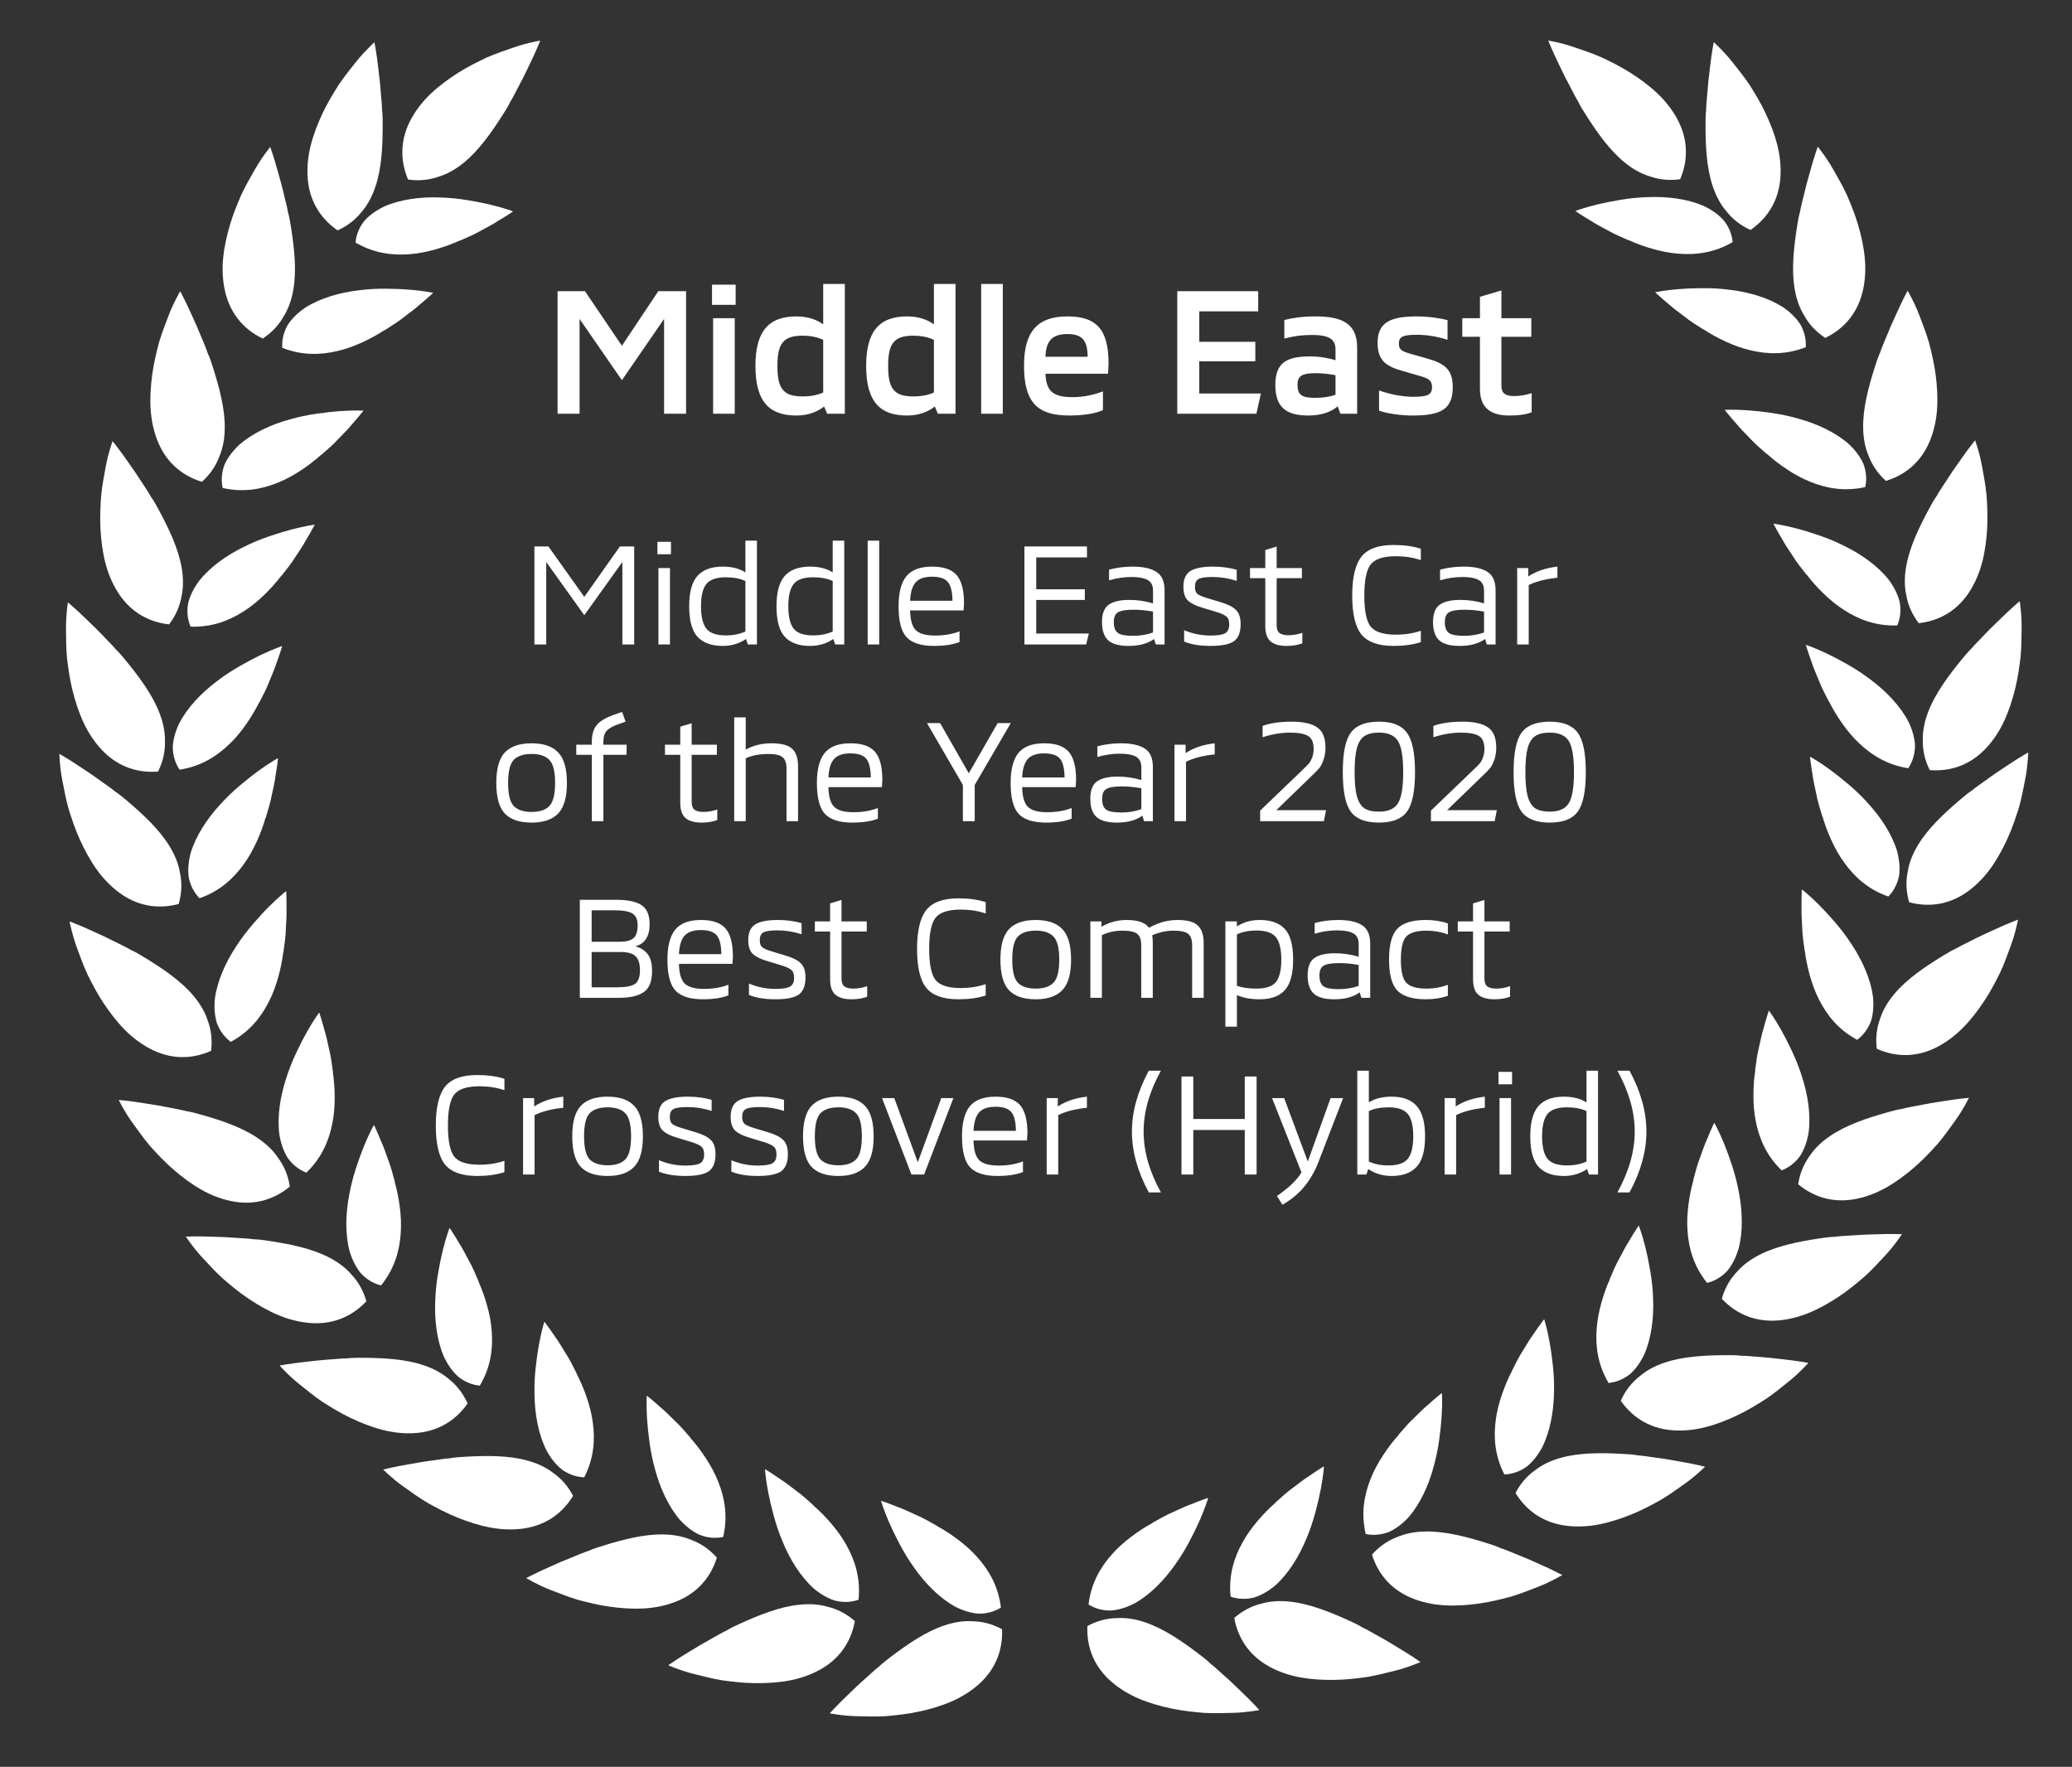 <svg width="129" height="110" viewBox="0 0 129 110" fill="none" xmlns="http://www.w3.org/2000/svg">
<rect x="0" y="0" width="129" height="110" fill="#333333" stroke="none"/>
<path d="M22.806 81.004C22.615 80.328 22.287 79.782 21.882 79.353C21.499 78.907 21.005 78.551 20.46 78.274C19.388 77.723 18.058 77.457 16.757 77.259C16.431 77.209 16.106 77.16 15.774 77.153C15.468 77.106 15.136 77.099 14.846 77.076C14.246 77.029 13.662 77.005 13.174 76.995C12.221 76.958 11.57 76.989 11.57 76.989C11.57 76.989 11.665 77.133 11.844 77.376C12.022 77.619 12.284 77.96 12.638 78.338C12.992 78.715 13.393 79.165 13.875 79.605C14.359 80.023 14.898 80.472 15.485 80.863C16.072 81.254 16.684 81.606 17.328 81.877C17.972 82.147 18.632 82.312 19.27 82.366C20.566 82.476 21.8 82.081 22.802 81.025L22.806 81.004Z" fill="white"/>
<path d="M24.588 73.601C24.456 73.105 24.334 72.631 24.173 72.224C24.018 71.799 23.888 71.401 23.745 71.099C23.608 70.778 23.506 70.508 23.412 70.32C23.334 70.136 23.279 70.04 23.279 70.04C23.279 70.04 23.002 70.522 22.667 71.34C22.502 71.741 22.336 72.2 22.162 72.735C21.988 73.27 21.84 73.834 21.738 74.412C21.514 75.582 21.486 76.836 21.763 77.892C21.921 78.417 22.148 78.885 22.457 79.262C22.787 79.625 23.214 79.902 23.725 80.028C24.559 78.998 24.872 77.876 24.947 76.796C24.99 76.237 24.96 75.695 24.892 75.16C24.824 74.625 24.72 74.098 24.582 73.619L24.588 73.601Z" fill="white"/>
<path d="M29.106 87.366C28.819 86.725 28.415 86.232 27.953 85.866C27.51 85.48 26.969 85.2 26.39 85.004C25.25 84.614 23.895 84.542 22.579 84.534C22.25 84.533 21.921 84.531 21.591 84.572C21.282 84.57 20.952 84.611 20.662 84.63C20.062 84.669 19.48 84.73 18.996 84.791C18.047 84.893 17.408 85.017 17.408 85.017C17.408 85.017 17.523 85.146 17.735 85.36C17.946 85.575 18.254 85.875 18.659 86.197C19.064 86.52 19.526 86.906 20.066 87.272C20.606 87.616 21.204 87.983 21.841 88.285C22.478 88.587 23.135 88.847 23.812 89.021C24.488 89.196 25.165 89.264 25.804 89.225C27.102 89.147 28.267 88.577 29.106 87.388L29.106 87.366Z" fill="white"/>
<path d="M29.799 79.784C29.597 79.312 29.408 78.861 29.19 78.481C28.975 78.083 28.789 77.708 28.604 77.429C28.422 77.132 28.282 76.879 28.162 76.707C28.058 76.537 27.989 76.449 27.989 76.449C27.989 76.449 27.785 76.966 27.572 77.824C27.467 78.244 27.369 78.722 27.274 79.277C27.179 79.832 27.114 80.411 27.097 80.998C27.044 82.188 27.197 83.433 27.625 84.438C27.856 84.934 28.148 85.365 28.508 85.693C28.887 86.005 29.35 86.217 29.874 86.268C30.551 85.128 30.698 83.973 30.616 82.893C30.578 82.334 30.47 81.802 30.325 81.282C30.181 80.763 30.001 80.256 29.796 79.802L29.799 79.784Z" fill="white"/>
<path d="M35.674 93.119C35.348 92.496 34.915 92.029 34.431 91.693C33.965 91.334 33.408 91.087 32.818 90.928C31.656 90.608 30.3 90.62 28.985 90.693C28.657 90.711 28.328 90.73 28.002 90.791C27.693 90.808 27.367 90.869 27.078 90.906C26.481 90.982 25.905 91.079 25.425 91.169C24.484 91.329 23.854 91.492 23.854 91.492C23.854 91.492 23.977 91.613 24.201 91.815C24.426 92.016 24.752 92.297 25.175 92.594C25.599 92.89 26.084 93.248 26.645 93.58C27.206 93.89 27.825 94.219 28.48 94.482C29.134 94.744 29.805 94.963 30.491 95.096C31.177 95.228 31.857 95.255 32.493 95.177C33.783 95.019 34.91 94.379 35.675 93.14L35.674 93.119Z" fill="white"/>
<path d="M35.901 85.508C35.67 85.049 35.454 84.61 35.213 84.245C34.974 83.86 34.766 83.498 34.564 83.231C34.364 82.945 34.208 82.702 34.078 82.537C33.964 82.374 33.89 82.29 33.89 82.29C33.89 82.29 33.718 82.819 33.558 83.689C33.479 84.114 33.41 84.597 33.35 85.157C33.289 85.717 33.259 86.299 33.279 86.886C33.298 88.077 33.528 89.309 34.016 90.287C34.278 90.768 34.596 91.18 34.975 91.485C35.373 91.773 35.848 91.957 36.374 91.975C36.98 90.795 37.056 89.633 36.907 88.561C36.836 88.006 36.694 87.481 36.518 86.971C36.343 86.462 36.132 85.967 35.899 85.527L35.901 85.508Z" fill="white"/>
<path d="M44.623 96.968C44.157 96.442 43.623 96.094 43.072 95.885C42.533 95.65 41.933 95.545 41.322 95.533C40.117 95.504 38.804 95.844 37.547 96.234C37.232 96.331 36.918 96.428 36.616 96.566C36.32 96.658 36.019 96.796 35.748 96.902C35.187 97.121 34.651 97.353 34.208 97.558C33.333 97.94 32.761 98.251 32.761 98.251C32.761 98.251 32.91 98.339 33.176 98.48C33.443 98.621 33.827 98.815 34.31 99C34.793 99.185 35.35 99.415 35.975 99.601C36.594 99.767 37.274 99.936 37.973 100.032C38.672 100.128 39.376 100.178 40.074 100.141C40.771 100.103 41.438 99.964 42.035 99.734C43.249 99.269 44.188 98.375 44.63 96.988L44.623 96.968Z" fill="white"/>
<path d="M42.999 89.528C42.664 89.139 42.348 88.766 42.025 88.469C41.701 88.154 41.411 87.853 41.15 87.643C40.887 87.414 40.677 87.216 40.511 87.087C40.36 86.957 40.269 86.893 40.269 86.893C40.269 86.893 40.229 87.448 40.285 88.331C40.311 88.763 40.362 89.248 40.439 89.806C40.516 90.363 40.627 90.935 40.788 91.5C41.096 92.651 41.617 93.791 42.328 94.621C42.698 95.025 43.106 95.347 43.548 95.552C44.004 95.735 44.509 95.798 45.024 95.689C45.326 94.397 45.118 93.252 44.715 92.247C44.51 91.725 44.246 91.251 43.952 90.799C43.658 90.347 43.334 89.918 43.002 89.547L42.999 89.528Z" fill="white"/>
<path d="M53.212 100.917C52.683 100.454 52.11 100.175 51.537 100.037C50.973 99.871 50.365 99.843 49.757 99.908C48.558 100.031 47.298 100.532 46.099 101.076C45.799 101.213 45.5 101.349 45.218 101.523C44.936 101.651 44.654 101.826 44.398 101.966C43.869 102.253 43.367 102.551 42.953 102.809C42.133 103.298 41.604 103.679 41.604 103.679C41.604 103.679 41.763 103.748 42.045 103.854C42.327 103.96 42.733 104.104 43.235 104.227C43.737 104.351 44.319 104.508 44.963 104.614C45.597 104.701 46.294 104.783 46.999 104.791C47.704 104.799 48.409 104.76 49.096 104.636C49.784 104.511 50.427 104.289 50.991 103.986C52.137 103.372 52.957 102.368 53.221 100.936L53.212 100.917Z" fill="white"/>
<path d="M50.668 93.741C50.287 93.397 49.926 93.066 49.569 92.812C49.208 92.541 48.882 92.278 48.597 92.103C48.307 91.909 48.075 91.738 47.893 91.631C47.727 91.52 47.629 91.469 47.629 91.469C47.629 91.469 47.659 92.025 47.825 92.893C47.906 93.318 48.017 93.794 48.163 94.337C48.309 94.881 48.492 95.434 48.722 95.974C49.172 97.078 49.832 98.143 50.641 98.878C51.059 99.232 51.505 99.5 51.969 99.647C52.444 99.772 52.953 99.771 53.45 99.599C53.588 98.279 53.238 97.169 52.712 96.222C52.443 95.731 52.122 95.293 51.773 94.881C51.425 94.47 51.05 94.085 50.673 93.759L50.668 93.741Z" fill="white"/>
<path d="M62.373 101.427C61.755 101.092 61.135 100.946 60.546 100.937C59.959 100.899 59.36 101.005 58.781 101.202C57.638 101.585 56.519 102.352 55.469 103.146C55.207 103.344 54.944 103.543 54.708 103.775C54.461 103.962 54.224 104.195 54.005 104.387C53.552 104.783 53.128 105.185 52.781 105.528C52.089 106.185 51.656 106.672 51.656 106.672C51.656 106.672 51.826 106.704 52.125 106.746C52.423 106.788 52.85 106.839 53.368 106.849C53.885 106.859 54.487 106.885 55.138 106.847C55.776 106.792 56.474 106.719 57.163 106.572C57.853 106.425 58.532 106.232 59.175 105.959C59.819 105.686 60.398 105.329 60.881 104.909C61.864 104.059 62.443 102.899 62.386 101.444L62.373 101.427Z" fill="white"/>
<path d="M58.314 94.984C57.866 94.733 57.442 94.489 57.038 94.32C56.625 94.135 56.25 93.95 55.934 93.841C55.608 93.716 55.344 93.601 55.143 93.537C54.957 93.465 54.85 93.436 54.85 93.436C54.85 93.436 55.002 93.972 55.354 94.782C55.526 95.18 55.739 95.619 56.001 96.117C56.263 96.615 56.563 97.115 56.906 97.591C57.587 98.569 58.466 99.463 59.416 100.002C59.902 100.255 60.396 100.419 60.881 100.461C61.372 100.478 61.868 100.365 62.315 100.088C62.159 98.77 61.574 97.764 60.852 96.956C60.483 96.536 60.073 96.179 59.643 95.854C59.212 95.529 58.762 95.237 58.323 95.001L58.314 94.984Z" fill="white"/>
<path d="M18.042 73.861C17.937 73.166 17.679 72.583 17.33 72.108C17.006 71.617 16.56 71.203 16.053 70.861C15.058 70.181 13.771 69.751 12.505 69.394C12.188 69.304 11.871 69.215 11.543 69.166C11.245 69.082 10.916 69.034 10.631 68.976C10.042 68.854 9.466 68.758 8.983 68.688C8.041 68.533 7.391 68.482 7.391 68.482C7.391 68.482 7.468 68.637 7.615 68.9C7.762 69.163 7.979 69.535 8.284 69.953C8.588 70.372 8.931 70.867 9.354 71.364C9.783 71.839 10.262 72.351 10.795 72.812C11.329 73.273 11.893 73.698 12.498 74.047C13.104 74.395 13.739 74.641 14.365 74.773C15.637 75.043 16.911 74.805 18.036 73.881L18.042 73.861Z" fill="white"/>
<path d="M20.729 66.736C20.66 66.227 20.597 65.742 20.488 65.318C20.387 64.877 20.308 64.466 20.204 64.148C20.107 63.813 20.04 63.532 19.97 63.334C19.915 63.142 19.872 63.039 19.872 63.039C19.872 63.039 19.537 63.483 19.104 64.254C18.891 64.631 18.669 65.066 18.43 65.575C18.191 66.085 17.974 66.626 17.801 67.187C17.433 68.32 17.25 69.56 17.394 70.643C17.485 71.183 17.652 71.676 17.912 72.088C18.195 72.49 18.584 72.818 19.075 73.006C20.032 72.087 20.481 71.013 20.689 69.95C20.801 69.402 20.838 68.859 20.837 68.32C20.837 67.781 20.798 67.245 20.721 66.753L20.729 66.736Z" fill="white"/>
<path d="M21.031 14.339C21.671 14.049 22.161 13.642 22.524 13.178C22.908 12.733 23.185 12.191 23.377 11.61C23.761 10.468 23.825 9.113 23.825 7.796C23.825 7.467 23.825 7.138 23.782 6.809C23.782 6.499 23.74 6.17 23.718 5.88C23.676 5.28 23.612 4.699 23.548 4.215C23.441 3.267 23.313 2.628 23.313 2.628C23.313 2.628 23.185 2.744 22.972 2.957C22.759 3.17 22.46 3.48 22.14 3.886C21.82 4.293 21.436 4.757 21.073 5.299C20.732 5.841 20.369 6.441 20.071 7.08C19.772 7.719 19.516 8.377 19.345 9.055C19.175 9.732 19.111 10.41 19.153 11.049C19.239 12.345 19.815 13.507 21.009 14.339H21.031Z" fill="white"/>
<path d="M25.419 11.179C26.115 11.278 26.747 11.199 27.302 11.002C27.866 10.833 28.391 10.524 28.865 10.138C29.802 9.381 30.584 8.272 31.291 7.162C31.468 6.885 31.645 6.607 31.786 6.307C31.952 6.045 32.093 5.745 32.231 5.489C32.517 4.96 32.775 4.435 32.981 3.993C33.401 3.135 33.636 2.528 33.636 2.528C33.636 2.528 33.466 2.557 33.172 2.622C32.877 2.687 32.459 2.788 31.971 2.959C31.483 3.13 30.909 3.315 30.312 3.578C29.733 3.851 29.105 4.163 28.509 4.541C27.914 4.919 27.345 5.337 26.837 5.817C26.329 6.296 25.911 6.833 25.604 7.395C24.979 8.535 24.841 9.824 25.401 11.168L25.419 11.179Z" fill="white"/>
<path d="M28.617 14.99C29.088 14.785 29.538 14.593 29.916 14.373C30.314 14.156 30.687 13.968 30.965 13.781C31.261 13.597 31.513 13.456 31.685 13.335C31.854 13.23 31.942 13.161 31.942 13.161C31.942 13.161 31.423 12.959 30.564 12.751C30.143 12.649 29.665 12.553 29.109 12.462C28.554 12.37 27.975 12.308 27.387 12.294C26.197 12.248 24.953 12.409 23.95 12.842C23.456 13.076 23.027 13.371 22.701 13.733C22.391 14.114 22.181 14.578 22.133 15.101C23.278 15.772 24.433 15.912 25.513 15.825C26.071 15.784 26.603 15.672 27.122 15.524C27.64 15.377 28.146 15.195 28.598 14.987L28.617 14.99Z" fill="white"/>
<path d="M12.581 29.988C13.103 29.518 13.448 28.983 13.653 28.43C13.885 27.89 13.985 27.289 13.993 26.677C14.014 25.473 13.665 24.162 13.268 22.907C13.168 22.593 13.069 22.28 12.928 21.979C12.835 21.683 12.695 21.383 12.587 21.112C12.365 20.553 12.128 20.019 11.921 19.577C11.533 18.705 11.218 18.135 11.218 18.135C11.218 18.135 11.131 18.284 10.992 18.552C10.853 18.819 10.662 19.204 10.479 19.689C10.297 20.173 10.072 20.732 9.89 21.358C9.728 21.978 9.564 22.66 9.472 23.359C9.38 24.058 9.335 24.763 9.377 25.46C9.419 26.157 9.563 26.823 9.797 27.419C10.27 28.629 11.17 29.562 12.56 29.995L12.581 29.988Z" fill="white"/>
<path d="M20.009 28.316C20.396 27.978 20.767 27.659 21.061 27.335C21.374 27.008 21.673 26.716 21.882 26.454C22.109 26.189 22.306 25.978 22.433 25.811C22.563 25.66 22.626 25.568 22.626 25.568C22.626 25.568 22.071 25.532 21.189 25.593C20.757 25.623 20.272 25.676 19.715 25.757C19.157 25.837 18.587 25.953 18.023 26.118C16.874 26.433 15.737 26.962 14.912 27.678C14.511 28.051 14.191 28.462 13.99 28.905C13.809 29.362 13.75 29.867 13.862 30.381C15.156 30.675 16.3 30.459 17.302 30.049C17.822 29.841 18.295 29.574 18.745 29.277C19.195 28.98 19.622 28.653 19.99 28.318L20.009 28.316Z" fill="white"/>
<path d="M10.533 38.863C10.959 38.305 11.199 37.715 11.299 37.134C11.427 36.56 11.415 35.951 11.31 35.349C11.108 34.161 10.524 32.936 9.902 31.776C9.746 31.486 9.59 31.197 9.397 30.927C9.251 30.654 9.058 30.384 8.902 30.138C8.58 29.63 8.249 29.148 7.964 28.752C7.422 27.967 7.007 27.464 7.007 27.464C7.007 27.464 6.949 27.627 6.862 27.916C6.774 28.204 6.658 28.618 6.568 29.128C6.478 29.637 6.359 30.228 6.296 30.877C6.252 31.516 6.216 32.216 6.255 32.92C6.294 33.625 6.379 34.326 6.549 35.003C6.719 35.681 6.983 36.308 7.323 36.851C8.011 37.953 9.068 38.705 10.514 38.873L10.533 38.863Z" fill="white"/>
<path d="M17.526 35.849C17.844 35.445 18.15 35.064 18.379 34.691C18.626 34.312 18.866 33.97 19.023 33.674C19.197 33.371 19.352 33.128 19.446 32.94C19.546 32.767 19.591 32.665 19.591 32.665C19.591 32.665 19.039 32.733 18.183 32.956C17.764 33.064 17.297 33.206 16.764 33.388C16.232 33.57 15.692 33.789 15.168 34.055C14.097 34.577 13.077 35.306 12.398 36.162C12.073 36.603 11.834 37.065 11.718 37.538C11.625 38.02 11.66 38.528 11.865 39.013C13.191 39.062 14.276 38.64 15.185 38.052C15.658 37.752 16.073 37.402 16.461 37.027C16.848 36.652 17.207 36.252 17.508 35.855L17.526 35.849Z" fill="white"/>
<path d="M13.144 65.41C13.229 64.713 13.138 64.082 12.93 63.531C12.749 62.971 12.431 62.452 12.035 61.986C11.259 61.064 10.136 60.304 9.012 59.619C8.731 59.447 8.45 59.276 8.146 59.141C7.882 58.98 7.579 58.845 7.32 58.712C6.785 58.437 6.256 58.189 5.809 57.992C4.944 57.589 4.332 57.366 4.332 57.366C4.332 57.366 4.364 57.536 4.435 57.829C4.506 58.122 4.615 58.538 4.795 59.023C4.976 59.508 5.173 60.077 5.447 60.669C5.732 61.243 6.056 61.865 6.446 62.452C6.836 63.039 7.265 63.601 7.755 64.099C8.244 64.597 8.79 65.004 9.357 65.3C10.509 65.903 11.801 66.015 13.133 65.428L13.144 65.41Z" fill="white"/>
<path d="M17.647 59.27C17.717 58.761 17.788 58.277 17.797 57.839C17.818 57.387 17.852 56.971 17.837 56.636C17.834 56.287 17.844 55.999 17.83 55.789C17.829 55.59 17.816 55.479 17.816 55.479C17.816 55.479 17.374 55.817 16.749 56.443C16.442 56.748 16.112 57.107 15.745 57.534C15.377 57.961 15.023 58.423 14.706 58.917C14.046 59.91 13.537 61.055 13.384 62.137C13.327 62.681 13.355 63.201 13.495 63.668C13.659 64.131 13.946 64.551 14.368 64.865C15.536 64.237 16.258 63.323 16.744 62.355C17 61.857 17.181 61.345 17.325 60.825C17.47 60.306 17.577 59.779 17.635 59.284L17.647 59.27Z" fill="white"/>
<path d="M11.128 56.269C11.322 55.593 11.331 54.956 11.212 54.379C11.123 53.798 10.89 53.235 10.572 52.713C9.952 51.68 8.962 50.752 7.961 49.898C7.71 49.685 7.46 49.471 7.181 49.29C6.946 49.089 6.668 48.908 6.433 48.736C5.948 48.38 5.465 48.052 5.055 47.786C4.264 47.252 3.695 46.935 3.695 46.935C3.695 46.935 3.7 47.108 3.724 47.409C3.747 47.709 3.789 48.137 3.891 48.645C3.993 49.152 4.098 49.745 4.275 50.373C4.466 50.984 4.688 51.65 4.98 52.291C5.273 52.933 5.608 53.555 6.013 54.124C6.418 54.693 6.892 55.181 7.406 55.563C8.448 56.34 9.706 56.654 11.114 56.285L11.128 56.269Z" fill="white"/>
<path d="M16.543 50.917C16.692 50.425 16.838 49.959 16.916 49.528C17.008 49.084 17.108 48.679 17.146 48.346C17.198 48.001 17.253 47.718 17.273 47.508C17.303 47.311 17.307 47.2 17.307 47.2C17.307 47.2 16.818 47.464 16.102 47.983C15.751 48.236 15.368 48.539 14.938 48.902C14.508 49.266 14.085 49.666 13.694 50.104C12.886 50.98 12.202 52.031 11.881 53.075C11.738 53.604 11.685 54.122 11.749 54.604C11.838 55.087 12.055 55.548 12.422 55.924C13.675 55.488 14.532 54.699 15.165 53.821C15.496 53.369 15.755 52.892 15.98 52.402C16.204 51.911 16.393 51.408 16.528 50.929L16.543 50.917Z" fill="white"/>
<path d="M9.845 48.026C10.158 47.396 10.282 46.771 10.271 46.182C10.287 45.594 10.16 44.999 9.943 44.427C9.52 43.299 8.715 42.208 7.884 41.186C7.676 40.931 7.469 40.676 7.228 40.447C7.032 40.207 6.792 39.979 6.592 39.767C6.18 39.328 5.764 38.918 5.409 38.583C4.727 37.915 4.225 37.5 4.225 37.5C4.225 37.5 4.199 37.671 4.168 37.971C4.137 38.271 4.101 38.699 4.109 39.217C4.117 39.734 4.113 40.337 4.173 40.986C4.251 41.622 4.348 42.316 4.519 43C4.691 43.684 4.908 44.356 5.203 44.989C5.498 45.623 5.876 46.189 6.312 46.657C7.197 47.61 8.377 48.147 9.829 48.039L9.845 48.026Z" fill="white"/>
<path d="M16.14 43.742C16.377 43.285 16.605 42.853 16.759 42.443C16.93 42.024 17.101 41.643 17.199 41.322C17.313 40.993 17.419 40.724 17.476 40.522C17.541 40.333 17.566 40.225 17.566 40.225C17.566 40.225 17.036 40.395 16.238 40.776C15.847 40.962 15.416 41.19 14.927 41.47C14.439 41.749 13.95 42.067 13.486 42.427C12.533 43.142 11.67 44.051 11.165 45.02C10.929 45.514 10.782 46.014 10.758 46.5C10.758 46.991 10.888 47.483 11.181 47.92C12.492 47.718 13.478 47.097 14.259 46.348C14.667 45.964 15.009 45.542 15.318 45.1C15.627 44.658 15.904 44.198 16.124 43.751L16.14 43.742Z" fill="white"/>
<path d="M16.366 21.071C16.954 20.686 17.376 20.209 17.663 19.694C17.974 19.195 18.165 18.617 18.266 18.014C18.47 16.826 18.325 15.478 18.123 14.177C18.072 13.852 18.022 13.527 17.929 13.208C17.881 12.902 17.789 12.583 17.723 12.3C17.589 11.713 17.436 11.149 17.299 10.681C17.048 9.76 16.823 9.148 16.823 9.148C16.823 9.148 16.715 9.283 16.537 9.526C16.358 9.769 16.111 10.121 15.857 10.572C15.603 11.023 15.295 11.541 15.02 12.132C14.766 12.72 14.5 13.369 14.303 14.046C14.106 14.723 13.954 15.412 13.889 16.108C13.825 16.804 13.866 17.483 14.006 18.108C14.289 19.376 15.037 20.436 16.345 21.075L16.366 21.071Z" fill="white"/>
<path d="M23.963 20.549C24.397 20.274 24.812 20.015 25.152 19.74C25.511 19.464 25.851 19.221 26.097 18.994C26.362 18.767 26.589 18.589 26.74 18.442C26.891 18.313 26.967 18.231 26.967 18.231C26.967 18.231 26.424 18.111 25.543 18.038C25.112 18.001 24.624 17.98 24.061 17.975C23.498 17.97 22.916 17.998 22.334 18.074C21.151 18.211 19.947 18.561 19.022 19.143C18.569 19.45 18.19 19.808 17.924 20.215C17.676 20.639 17.54 21.13 17.573 21.655C18.807 22.142 19.971 22.103 21.024 21.85C21.569 21.724 22.077 21.532 22.567 21.307C23.057 21.082 23.529 20.824 23.944 20.549L23.963 20.549Z" fill="white"/>
<path d="M107.202 80.847C107.392 80.172 107.72 79.627 108.124 79.2C108.506 78.754 108.999 78.399 109.543 78.123C110.613 77.573 111.94 77.306 113.239 77.109C113.564 77.06 113.888 77.01 114.22 77.003C114.525 76.957 114.856 76.95 115.146 76.927C115.745 76.879 116.327 76.855 116.814 76.846C117.766 76.809 118.416 76.84 118.416 76.84C118.416 76.84 118.32 76.984 118.142 77.226C117.964 77.468 117.703 77.809 117.35 78.186C116.997 78.563 116.596 79.011 116.115 79.45C115.632 79.868 115.094 80.316 114.508 80.707C113.923 81.097 113.312 81.448 112.669 81.718C112.026 81.988 111.367 82.153 110.73 82.206C109.438 82.316 108.205 81.922 107.205 80.868L107.202 80.847Z" fill="white"/>
<path d="M105.423 73.459C105.554 72.963 105.676 72.49 105.837 72.084C105.992 71.66 106.121 71.263 106.264 70.961C106.401 70.641 106.502 70.371 106.596 70.183C106.674 70.001 106.729 69.904 106.729 69.904C106.729 69.904 107.006 70.385 107.34 71.202C107.504 71.602 107.67 72.06 107.844 72.594C108.017 73.128 108.165 73.691 108.267 74.268C108.491 75.436 108.519 76.687 108.242 77.741C108.085 78.265 107.858 78.732 107.55 79.108C107.22 79.471 106.794 79.747 106.284 79.873C105.451 78.844 105.139 77.725 105.064 76.647C105.021 76.09 105.052 75.548 105.119 75.014C105.187 74.481 105.291 73.954 105.429 73.477L105.423 73.459Z" fill="white"/>
<path d="M100.913 87.197C101.199 86.557 101.602 86.065 102.064 85.701C102.506 85.315 103.045 85.035 103.624 84.84C104.761 84.45 106.114 84.379 107.427 84.371C107.756 84.369 108.084 84.367 108.413 84.408C108.722 84.406 109.051 84.447 109.341 84.467C109.94 84.506 110.52 84.566 111.003 84.627C111.95 84.729 112.589 84.853 112.589 84.853C112.589 84.853 112.473 84.981 112.262 85.195C112.051 85.409 111.743 85.709 111.339 86.031C110.936 86.353 110.474 86.738 109.935 87.103C109.396 87.447 108.799 87.812 108.163 88.114C107.528 88.416 106.872 88.675 106.197 88.849C105.522 89.023 104.846 89.091 104.208 89.052C102.913 88.975 101.751 88.406 100.913 87.219L100.913 87.197Z" fill="white"/>
<path d="M100.222 79.629C100.423 79.158 100.612 78.708 100.83 78.329C101.044 77.931 101.23 77.558 101.415 77.279C101.596 76.982 101.736 76.731 101.856 76.558C101.96 76.388 102.028 76.301 102.028 76.301C102.028 76.301 102.232 76.817 102.445 77.673C102.549 78.093 102.647 78.57 102.742 79.124C102.836 79.677 102.902 80.255 102.919 80.841C102.972 82.029 102.818 83.271 102.392 84.274C102.161 84.77 101.869 85.2 101.51 85.527C101.131 85.838 100.669 86.05 100.147 86.101C99.471 84.963 99.324 83.81 99.406 82.732C99.444 82.175 99.552 81.643 99.696 81.125C99.84 80.606 100.02 80.101 100.225 79.648L100.222 79.629Z" fill="white"/>
<path d="M94.359 92.939C94.684 92.317 95.117 91.851 95.6 91.515C96.065 91.157 96.62 90.911 97.21 90.752C98.369 90.433 99.723 90.445 101.035 90.518C101.363 90.536 101.691 90.554 102.016 90.615C102.325 90.632 102.65 90.693 102.939 90.731C103.534 90.806 104.109 90.902 104.588 90.993C105.527 91.152 106.157 91.315 106.157 91.315C106.157 91.315 106.034 91.436 105.81 91.637C105.586 91.838 105.261 92.118 104.838 92.414C104.415 92.711 103.93 93.067 103.37 93.399C102.811 93.709 102.193 94.037 101.54 94.299C100.887 94.561 100.217 94.779 99.532 94.912C98.847 95.044 98.168 95.07 97.534 94.992C96.247 94.835 95.121 94.197 94.358 92.96L94.359 92.939Z" fill="white"/>
<path d="M94.132 85.343C94.362 84.884 94.578 84.447 94.819 84.082C95.057 83.698 95.265 83.337 95.466 83.07C95.666 82.785 95.821 82.542 95.951 82.377C96.065 82.214 96.139 82.131 96.139 82.131C96.139 82.131 96.311 82.659 96.47 83.527C96.549 83.951 96.618 84.434 96.678 84.992C96.738 85.551 96.768 86.132 96.749 86.718C96.729 87.906 96.5 89.136 96.013 90.112C95.752 90.592 95.434 91.003 95.055 91.308C94.658 91.596 94.184 91.778 93.66 91.797C93.055 90.62 92.979 89.46 93.127 88.389C93.199 87.835 93.34 87.311 93.516 86.803C93.691 86.294 93.901 85.801 94.133 85.361L94.132 85.343Z" fill="white"/>
<path d="M85.427 96.78C85.892 96.255 86.425 95.908 86.975 95.699C87.513 95.465 88.111 95.36 88.722 95.349C89.924 95.32 91.235 95.659 92.49 96.047C92.803 96.145 93.117 96.242 93.418 96.379C93.714 96.471 94.015 96.609 94.285 96.715C94.845 96.933 95.379 97.165 95.822 97.369C96.695 97.751 97.266 98.061 97.266 98.061C97.266 98.061 97.118 98.149 96.852 98.29C96.586 98.43 96.202 98.624 95.72 98.809C95.238 98.994 94.682 99.222 94.058 99.408C93.44 99.574 92.761 99.742 92.064 99.838C91.367 99.934 90.664 99.984 89.967 99.947C89.271 99.91 88.606 99.77 88.01 99.541C86.799 99.077 85.861 98.185 85.42 96.8L85.427 96.78Z" fill="white"/>
<path d="M87.047 89.355C87.382 88.966 87.697 88.594 88.019 88.298C88.343 87.984 88.632 87.683 88.893 87.473C89.155 87.245 89.364 87.047 89.531 86.918C89.681 86.788 89.772 86.725 89.772 86.725C89.772 86.725 89.811 87.279 89.756 88.159C89.73 88.591 89.679 89.075 89.603 89.632C89.526 90.188 89.414 90.759 89.254 91.323C88.947 92.471 88.426 93.609 87.717 94.438C87.348 94.841 86.94 95.162 86.499 95.366C86.044 95.549 85.54 95.612 85.026 95.504C84.725 94.214 84.932 93.071 85.335 92.068C85.539 91.548 85.802 91.074 86.096 90.623C86.389 90.171 86.713 89.743 87.045 89.373L87.047 89.355Z" fill="white"/>
<path d="M76.854 100.722C77.382 100.26 77.954 99.982 78.526 99.844C79.089 99.679 79.696 99.65 80.303 99.715C81.499 99.838 82.757 100.338 83.953 100.881C84.252 101.017 84.551 101.153 84.833 101.327C85.114 101.455 85.396 101.63 85.651 101.769C86.179 102.055 86.68 102.353 87.093 102.611C87.911 103.099 88.439 103.479 88.439 103.479C88.439 103.479 88.281 103.547 87.999 103.653C87.718 103.759 87.313 103.903 86.812 104.026C86.31 104.149 85.73 104.307 85.087 104.412C84.454 104.499 83.759 104.581 83.055 104.589C82.352 104.597 81.648 104.558 80.962 104.434C80.275 104.309 79.633 104.088 79.07 103.785C77.927 103.173 77.109 102.17 76.845 100.741L76.854 100.722Z" fill="white"/>
<path d="M79.394 93.559C79.774 93.216 80.134 92.886 80.491 92.633C80.852 92.361 81.176 92.1 81.461 91.924C81.75 91.731 81.982 91.56 82.164 91.454C82.329 91.343 82.427 91.292 82.427 91.292C82.427 91.292 82.397 91.846 82.231 92.713C82.151 93.138 82.04 93.612 81.894 94.155C81.748 94.697 81.566 95.249 81.336 95.788C80.887 96.889 80.228 97.953 79.421 98.686C79.004 99.039 78.559 99.308 78.096 99.454C77.621 99.579 77.113 99.578 76.617 99.406C76.48 98.089 76.829 96.98 77.355 96.036C77.622 95.545 77.943 95.108 78.291 94.698C78.639 94.287 79.013 93.903 79.389 93.577L79.394 93.559Z" fill="white"/>
<path d="M67.711 101.23C68.328 100.896 68.947 100.75 69.535 100.741C70.12 100.704 70.719 100.809 71.297 101.006C72.437 101.389 73.554 102.154 74.602 102.946C74.864 103.144 75.126 103.343 75.362 103.575C75.608 103.761 75.844 103.993 76.063 104.185C76.515 104.58 76.938 104.981 77.285 105.323C77.976 105.979 78.407 106.466 78.407 106.466C78.407 106.466 78.238 106.498 77.94 106.54C77.642 106.581 77.215 106.632 76.699 106.642C76.183 106.652 75.582 106.678 74.932 106.64C74.295 106.585 73.599 106.513 72.911 106.366C72.223 106.219 71.545 106.026 70.903 105.754C70.261 105.482 69.683 105.125 69.2 104.706C68.219 103.857 67.641 102.7 67.698 101.247L67.711 101.23Z" fill="white"/>
<path d="M71.764 94.801C72.21 94.549 72.634 94.307 73.037 94.138C73.449 93.953 73.823 93.769 74.139 93.66C74.464 93.535 74.728 93.42 74.928 93.356C75.114 93.284 75.221 93.256 75.221 93.256C75.221 93.256 75.07 93.79 74.718 94.599C74.546 94.996 74.334 95.434 74.072 95.931C73.811 96.428 73.511 96.927 73.169 97.403C72.489 98.378 71.612 99.271 70.663 99.809C70.179 100.062 69.686 100.225 69.202 100.267C68.712 100.284 68.216 100.171 67.77 99.894C67.926 98.58 68.51 97.575 69.23 96.769C69.599 96.349 70.008 95.993 70.438 95.669C70.867 95.345 71.317 95.053 71.755 94.818L71.764 94.801Z" fill="white"/>
<path d="M111.955 73.718C112.061 73.024 112.318 72.443 112.666 71.969C112.99 71.479 113.435 71.066 113.941 70.724C114.934 70.045 116.218 69.616 117.482 69.26C117.798 69.17 118.114 69.081 118.442 69.033C118.74 68.949 119.067 68.901 119.352 68.842C119.94 68.721 120.515 68.625 120.997 68.555C121.937 68.4 122.586 68.35 122.586 68.35C122.586 68.35 122.509 68.504 122.362 68.767C122.215 69.03 121.999 69.401 121.695 69.818C121.391 70.236 121.049 70.731 120.627 71.226C120.199 71.701 119.721 72.212 119.188 72.672C118.655 73.132 118.093 73.556 117.488 73.904C116.884 74.251 116.25 74.496 115.625 74.629C114.356 74.898 113.084 74.66 111.961 73.738L111.955 73.718Z" fill="white"/>
<path d="M109.274 66.607C109.343 66.099 109.405 65.615 109.514 65.191C109.615 64.751 109.694 64.342 109.798 64.024C109.895 63.689 109.962 63.41 110.032 63.211C110.087 63.02 110.129 62.918 110.129 62.918C110.129 62.918 110.463 63.361 110.896 64.13C111.109 64.506 111.33 64.94 111.569 65.448C111.807 65.957 112.024 66.497 112.196 67.057C112.564 68.188 112.746 69.426 112.602 70.507C112.512 71.046 112.345 71.538 112.085 71.949C111.803 72.35 111.415 72.677 110.924 72.865C109.97 71.948 109.522 70.875 109.314 69.815C109.202 69.267 109.165 68.726 109.166 68.188C109.167 67.65 109.205 67.115 109.282 66.624L109.274 66.607Z" fill="white"/>
<path d="M108.973 14.312C108.334 14.022 107.845 13.617 107.483 13.153C107.099 12.709 106.823 12.168 106.631 11.588C106.248 10.448 106.184 9.096 106.184 7.782C106.184 7.454 106.184 7.125 106.226 6.797C106.226 6.488 106.269 6.159 106.29 5.869C106.333 5.27 106.397 4.691 106.461 4.208C106.567 3.261 106.695 2.624 106.695 2.624C106.695 2.624 106.823 2.739 107.036 2.952C107.248 3.164 107.547 3.474 107.866 3.879C108.185 4.285 108.568 4.749 108.93 5.29C109.271 5.831 109.633 6.43 109.931 7.067C110.229 7.705 110.485 8.362 110.655 9.038C110.825 9.714 110.889 10.39 110.847 11.028C110.761 12.322 110.187 13.481 108.994 14.312H108.973Z" fill="white"/>
<path d="M104.593 11.158C103.899 11.257 103.268 11.178 102.714 10.981C102.152 10.812 101.628 10.505 101.155 10.119C100.219 9.363 99.438 8.257 98.733 7.149C98.556 6.872 98.38 6.595 98.239 6.295C98.073 6.034 97.932 5.734 97.795 5.478C97.509 4.95 97.251 4.427 97.046 3.986C96.627 3.13 96.392 2.524 96.392 2.524C96.392 2.524 96.562 2.553 96.856 2.618C97.15 2.682 97.567 2.783 98.054 2.954C98.542 3.124 99.114 3.309 99.71 3.571C100.288 3.844 100.915 4.155 101.509 4.533C102.103 4.91 102.671 5.327 103.178 5.806C103.685 6.285 104.102 6.821 104.409 7.381C105.033 8.519 105.171 9.805 104.611 11.146L104.593 11.158Z" fill="white"/>
<path d="M101.401 14.961C100.931 14.757 100.482 14.565 100.104 14.346C99.708 14.129 99.335 13.941 99.058 13.755C98.762 13.572 98.511 13.43 98.339 13.309C98.17 13.205 98.083 13.136 98.083 13.136C98.083 13.136 98.6 12.935 99.458 12.727C99.878 12.625 100.356 12.53 100.91 12.438C101.464 12.347 102.042 12.285 102.628 12.271C103.817 12.225 105.058 12.385 106.059 12.817C106.553 13.051 106.981 13.346 107.306 13.707C107.615 14.087 107.825 14.55 107.873 15.073C106.73 15.742 105.577 15.882 104.499 15.794C103.942 15.754 103.411 15.642 102.894 15.495C102.376 15.348 101.872 15.166 101.42 14.958L101.401 14.961Z" fill="white"/>
<path d="M117.406 29.931C116.885 29.462 116.541 28.927 116.336 28.375C116.105 27.836 116.004 27.237 115.997 26.626C115.976 25.424 116.324 24.115 116.721 22.863C116.82 22.55 116.919 22.237 117.059 21.937C117.152 21.642 117.292 21.342 117.4 21.072C117.622 20.514 117.858 19.981 118.065 19.54C118.452 18.669 118.766 18.1 118.766 18.1C118.766 18.1 118.853 18.249 118.992 18.516C119.131 18.783 119.321 19.168 119.503 19.651C119.685 20.134 119.91 20.692 120.092 21.317C120.253 21.936 120.417 22.616 120.509 23.314C120.6 24.012 120.645 24.715 120.603 25.411C120.561 26.107 120.418 26.771 120.185 27.366C119.712 28.574 118.814 29.506 117.427 29.937L117.406 29.931Z" fill="white"/>
<path d="M109.993 28.262C109.607 27.925 109.237 27.606 108.943 27.283C108.631 26.956 108.332 26.665 108.124 26.404C107.897 26.139 107.701 25.929 107.574 25.762C107.444 25.611 107.382 25.519 107.382 25.519C107.382 25.519 107.935 25.483 108.816 25.545C109.247 25.574 109.731 25.628 110.287 25.708C110.843 25.788 111.413 25.904 111.976 26.068C113.122 26.383 114.257 26.911 115.081 27.625C115.481 27.997 115.8 28.407 116.001 28.85C116.181 29.306 116.24 29.81 116.128 30.323C114.837 30.616 113.695 30.401 112.695 29.992C112.176 29.785 111.704 29.518 111.255 29.221C110.806 28.925 110.38 28.599 110.012 28.264L109.993 28.262Z" fill="white"/>
<path d="M119.45 38.788C119.024 38.231 118.785 37.642 118.685 37.062C118.557 36.489 118.569 35.882 118.674 35.281C118.876 34.095 119.459 32.873 120.08 31.715C120.235 31.426 120.39 31.137 120.583 30.867C120.729 30.595 120.922 30.326 121.078 30.08C121.399 29.573 121.729 29.092 122.014 28.697C122.555 27.913 122.969 27.411 122.969 27.411C122.969 27.411 123.027 27.574 123.114 27.862C123.201 28.15 123.318 28.563 123.407 29.072C123.497 29.58 123.615 30.17 123.678 30.818C123.723 31.456 123.759 32.154 123.72 32.857C123.681 33.56 123.596 34.259 123.426 34.936C123.256 35.612 122.993 36.238 122.654 36.78C121.967 37.88 120.912 38.63 119.469 38.798L119.45 38.788Z" fill="white"/>
<path d="M112.472 35.78C112.155 35.378 111.849 34.997 111.62 34.624C111.374 34.246 111.134 33.905 110.978 33.609C110.804 33.308 110.649 33.065 110.555 32.877C110.456 32.705 110.411 32.603 110.411 32.603C110.411 32.603 110.962 32.67 111.816 32.893C112.234 33.001 112.7 33.143 113.232 33.325C113.764 33.506 114.302 33.725 114.825 33.99C115.894 34.511 116.912 35.239 117.59 36.093C117.914 36.533 118.152 36.994 118.268 37.466C118.361 37.948 118.326 38.455 118.122 38.938C116.799 38.988 115.716 38.566 114.808 37.979C114.337 37.679 113.922 37.33 113.535 36.956C113.148 36.582 112.79 36.183 112.49 35.786L112.472 35.78Z" fill="white"/>
<path d="M116.845 65.283C116.76 64.587 116.852 63.958 117.059 63.407C117.239 62.849 117.557 62.331 117.952 61.866C118.726 60.945 119.848 60.187 120.97 59.503C121.25 59.332 121.53 59.161 121.833 59.027C122.097 58.866 122.4 58.731 122.658 58.599C123.192 58.323 123.72 58.076 124.166 57.879C125.029 57.478 125.64 57.255 125.64 57.255C125.64 57.255 125.608 57.424 125.537 57.717C125.466 58.009 125.358 58.425 125.177 58.908C124.997 59.392 124.801 59.961 124.527 60.551C124.242 61.124 123.919 61.745 123.53 62.331C123.141 62.917 122.713 63.477 122.224 63.975C121.735 64.472 121.191 64.878 120.624 65.174C119.475 65.775 118.186 65.887 116.856 65.301L116.845 65.283Z" fill="white"/>
<path d="M112.35 59.155C112.28 58.647 112.21 58.164 112.201 57.727C112.18 57.276 112.146 56.86 112.161 56.526C112.163 56.178 112.153 55.891 112.167 55.681C112.169 55.482 112.182 55.372 112.182 55.372C112.182 55.372 112.623 55.709 113.247 56.333C113.553 56.638 113.883 56.997 114.249 57.422C114.615 57.848 114.969 58.31 115.286 58.803C115.944 59.793 116.453 60.937 116.605 62.016C116.662 62.56 116.634 63.079 116.494 63.544C116.331 64.006 116.044 64.426 115.623 64.739C114.457 64.112 113.737 63.2 113.251 62.234C112.996 61.737 112.815 61.226 112.671 60.707C112.527 60.189 112.42 59.663 112.363 59.169L112.35 59.155Z" fill="white"/>
<path d="M118.857 56.16C118.663 55.486 118.654 54.85 118.772 54.274C118.862 53.694 119.094 53.133 119.411 52.611C120.03 51.58 121.018 50.654 122.018 49.802C122.268 49.589 122.518 49.376 122.795 49.195C123.031 48.995 123.308 48.814 123.543 48.642C124.026 48.286 124.509 47.959 124.918 47.694C125.707 47.161 126.275 46.845 126.275 46.845C126.275 46.845 126.27 47.017 126.246 47.317C126.223 47.617 126.181 48.045 126.079 48.551C125.977 49.057 125.873 49.65 125.696 50.276C125.505 50.886 125.284 51.55 124.992 52.19C124.7 52.831 124.366 53.451 123.962 54.02C123.558 54.588 123.085 55.075 122.572 55.456C121.531 56.231 120.276 56.545 118.87 56.176L118.857 56.16Z" fill="white"/>
<path d="M113.452 50.818C113.303 50.328 113.158 49.862 113.08 49.432C112.988 48.99 112.889 48.585 112.851 48.252C112.798 47.908 112.743 47.626 112.724 47.416C112.694 47.22 112.689 47.109 112.689 47.109C112.689 47.109 113.178 47.372 113.892 47.89C114.243 48.143 114.625 48.445 115.054 48.808C115.483 49.17 115.905 49.57 116.296 50.008C117.102 50.882 117.785 51.93 118.105 52.973C118.247 53.5 118.301 54.017 118.237 54.499C118.148 54.981 117.932 55.441 117.565 55.816C116.315 55.381 115.46 54.594 114.828 53.717C114.497 53.266 114.238 52.79 114.014 52.3C113.79 51.811 113.602 51.309 113.467 50.831L113.452 50.818Z" fill="white"/>
<path d="M120.137 47.932C119.824 47.305 119.701 46.681 119.712 46.093C119.696 45.506 119.822 44.912 120.039 44.341C120.461 43.215 121.265 42.126 122.094 41.107C122.302 40.852 122.509 40.597 122.749 40.369C122.944 40.13 123.185 39.902 123.384 39.69C123.795 39.252 124.21 38.843 124.565 38.509C125.245 37.842 125.746 37.428 125.746 37.428C125.746 37.428 125.772 37.598 125.803 37.897C125.834 38.197 125.87 38.624 125.862 39.141C125.854 39.657 125.858 40.259 125.798 40.907C125.721 41.541 125.623 42.234 125.452 42.917C125.281 43.6 125.065 44.27 124.77 44.902C124.476 45.535 124.098 46.099 123.663 46.567C122.78 47.517 121.603 48.054 120.153 47.946L120.137 47.932Z" fill="white"/>
<path d="M113.854 43.657C113.618 43.202 113.391 42.77 113.236 42.361C113.066 41.943 112.895 41.563 112.798 41.243C112.684 40.914 112.578 40.646 112.521 40.444C112.456 40.256 112.432 40.148 112.432 40.148C112.432 40.148 112.96 40.318 113.757 40.698C114.147 40.884 114.577 41.111 115.065 41.39C115.553 41.669 116.04 41.986 116.504 42.345C117.455 43.059 118.316 43.967 118.82 44.934C119.056 45.427 119.202 45.925 119.226 46.41C119.226 46.901 119.096 47.392 118.804 47.828C117.495 47.626 116.512 47.007 115.732 46.259C115.325 45.876 114.984 45.454 114.675 45.013C114.366 44.573 114.09 44.113 113.87 43.667L113.854 43.657Z" fill="white"/>
<path d="M113.628 21.031C113.042 20.646 112.62 20.17 112.334 19.657C112.023 19.159 111.833 18.582 111.732 17.979C111.529 16.794 111.673 15.448 111.875 14.15C111.925 13.825 111.976 13.501 112.068 13.183C112.116 12.877 112.208 12.559 112.274 12.276C112.408 11.691 112.56 11.128 112.697 10.661C112.948 9.741 113.172 9.131 113.172 9.131C113.172 9.131 113.28 9.265 113.458 9.508C113.636 9.751 113.883 10.102 114.136 10.552C114.39 11.002 114.697 11.519 114.972 12.109C115.225 12.696 115.491 13.343 115.688 14.019C115.884 14.695 116.036 15.383 116.1 16.077C116.165 16.772 116.124 17.45 115.984 18.073C115.701 19.339 114.955 20.396 113.649 21.034L113.628 21.031Z" fill="white"/>
<path d="M106.048 20.51C105.614 20.235 105.2 19.977 104.861 19.702C104.502 19.427 104.163 19.185 103.917 18.958C103.653 18.731 103.427 18.553 103.276 18.407C103.125 18.278 103.049 18.197 103.049 18.197C103.049 18.197 103.591 18.077 104.471 18.003C104.901 17.967 105.388 17.946 105.949 17.941C106.511 17.936 107.092 17.963 107.673 18.04C108.854 18.176 110.056 18.526 110.979 19.106C111.431 19.413 111.809 19.77 112.075 20.177C112.322 20.6 112.458 21.09 112.425 21.614C111.193 22.099 110.032 22.061 108.981 21.809C108.437 21.683 107.929 21.491 107.44 21.266C106.951 21.041 106.481 20.784 106.066 20.509L106.048 20.51Z" fill="white"/>
<path d="M34.714 25.758V18.128H36.419L38.719 21.528L40.986 18.128H42.714V25.758H41.345V19.856L38.719 23.671L36.083 19.856V25.758H34.714ZM44.33 18.98V17.724H45.8V18.98H44.33ZM44.397 25.758V19.811H45.744V25.758H44.397ZM51.251 17.679H52.598V25.758H51.498L51.307 25.309C50.971 25.578 50.398 25.87 49.591 25.87C48.02 25.87 47.032 25.152 47.032 22.784C47.032 20.686 47.806 19.699 49.579 19.699C50.398 19.699 50.915 19.957 51.251 20.192V17.679ZM51.251 24.434V21.157C50.948 21.012 50.511 20.899 49.961 20.899C48.738 20.899 48.401 21.427 48.401 22.784C48.401 24.153 48.738 24.681 49.961 24.681C50.533 24.681 50.937 24.58 51.251 24.434ZM58.144 17.679H59.49V25.758H58.391L58.2 25.309C57.863 25.578 57.291 25.87 56.483 25.87C54.912 25.87 53.925 25.152 53.925 22.784C53.925 20.686 54.699 19.699 56.472 19.699C57.291 19.699 57.807 19.957 58.144 20.192V17.679ZM58.144 24.434V21.157C57.841 21.012 57.403 20.899 56.853 20.899C55.63 20.899 55.294 21.427 55.294 22.784C55.294 24.153 55.63 24.681 56.853 24.681C57.426 24.681 57.83 24.58 58.144 24.434ZM61.086 25.758V17.679H62.433V25.758H61.086ZM66.581 25.87C64.629 25.87 63.754 25.096 63.754 22.773C63.754 20.585 64.64 19.699 66.469 19.699C68.242 19.699 69.016 20.495 69.016 22.616C69.016 22.818 68.994 23.099 68.983 23.267H65.089C65.134 24.366 65.572 24.726 66.783 24.726C67.524 24.726 68.175 24.557 68.668 24.366V25.533C68.287 25.702 67.625 25.87 66.581 25.87ZM65.089 22.212H67.715C67.704 21.236 67.423 20.798 66.458 20.798C65.471 20.798 65.123 21.258 65.089 22.212ZM74.665 24.501H78.502L78.222 25.758H73.296V18.128H78.334V19.384H74.665V21.281H78.154V22.493H74.665V24.501ZM81.453 25.87C79.983 25.87 79.4 25.275 79.4 23.951C79.4 22.538 80.174 22.19 81.554 22.19C82.205 22.19 82.743 22.302 83.147 22.425V21.741C83.147 21.09 82.676 20.854 81.711 20.854C81.071 20.854 80.544 20.922 79.961 21.079V19.923C80.488 19.788 81.094 19.699 81.879 19.699C83.45 19.699 84.494 20.069 84.494 21.629V25.758H83.45L83.282 25.298C82.811 25.702 82.171 25.87 81.453 25.87ZM81.879 24.77C82.351 24.77 82.799 24.703 83.147 24.58V23.357C82.799 23.289 82.294 23.233 81.902 23.233C81.049 23.233 80.78 23.424 80.78 23.951C80.78 24.58 81.038 24.77 81.879 24.77ZM87.956 25.87C87.182 25.87 86.374 25.747 85.858 25.567V24.31C86.497 24.535 87.271 24.703 87.99 24.703C88.887 24.703 89.156 24.58 89.156 24.097C89.156 23.66 88.91 23.547 88.337 23.39L87.26 23.076C86.284 22.796 85.768 22.436 85.768 21.337C85.768 20.08 86.553 19.699 88.214 19.699C88.898 19.699 89.695 19.811 90.121 19.934V21.157C89.549 20.967 88.876 20.843 88.214 20.843C87.305 20.843 87.092 20.978 87.092 21.393C87.092 21.774 87.283 21.875 87.832 22.032L88.865 22.324C89.919 22.627 90.447 22.986 90.447 24.097C90.447 25.444 89.762 25.87 87.956 25.87ZM93.969 25.87C92.835 25.87 92.14 25.41 92.14 24.221V20.967H91.04V19.811H92.14V18.476L93.475 18.083V19.811H95.338V20.967H93.475V23.996C93.475 24.512 93.744 24.658 94.294 24.658C94.676 24.658 95.069 24.568 95.36 24.479V25.668C95.012 25.803 94.586 25.87 93.969 25.87Z" fill="white"/>
<path d="M33.272 40.124V34.02H34.143L36.378 37.162L38.595 34.02H39.484V40.124H38.748V34.989L36.378 38.302L34.008 34.989V40.124H33.272ZM40.93 34.505V33.733H41.774V34.505H40.93ZM40.993 40.124V35.366H41.711V40.124H40.993ZM46.408 33.661H47.127V40.124H46.561L46.444 39.783C46.025 40.07 45.541 40.214 44.99 40.214C44.302 40.214 43.781 40.025 43.428 39.648C43.081 39.271 42.907 38.637 42.907 37.745C42.907 36.871 43.078 36.243 43.419 35.86C43.766 35.471 44.29 35.277 44.99 35.277C45.565 35.277 46.037 35.396 46.408 35.636V33.661ZM46.408 39.316V36.174C46.079 36.019 45.672 35.941 45.188 35.941C44.601 35.941 44.197 36.082 43.976 36.363C43.754 36.638 43.644 37.099 43.644 37.745C43.644 38.392 43.754 38.855 43.976 39.137C44.197 39.418 44.601 39.559 45.188 39.559C45.654 39.559 46.061 39.478 46.408 39.316ZM51.843 33.661H52.562V40.124H51.996L51.879 39.783C51.46 40.07 50.976 40.214 50.425 40.214C49.737 40.214 49.216 40.025 48.863 39.648C48.516 39.271 48.343 38.637 48.343 37.745C48.343 36.871 48.513 36.243 48.854 35.86C49.201 35.471 49.725 35.277 50.425 35.277C51 35.277 51.472 35.396 51.843 35.636V33.661ZM51.843 39.316V36.174C51.514 36.019 51.107 35.941 50.623 35.941C50.036 35.941 49.632 36.082 49.411 36.363C49.189 36.638 49.079 37.099 49.079 37.745C49.079 38.392 49.189 38.855 49.411 39.137C49.632 39.418 50.036 39.559 50.623 39.559C51.089 39.559 51.496 39.478 51.843 39.316ZM54.02 40.124V33.661H54.738V40.124H54.02ZM58.151 40.214C57.355 40.214 56.787 40.034 56.446 39.675C56.11 39.316 55.943 38.673 55.943 37.745C55.943 36.901 56.104 36.279 56.428 35.878C56.757 35.477 57.292 35.277 58.034 35.277C58.746 35.277 59.255 35.453 59.56 35.806C59.865 36.159 60.018 36.743 60.018 37.557C60.018 37.623 60.009 37.772 59.991 38.006H56.661C56.673 38.604 56.792 39.014 57.02 39.235C57.247 39.457 57.645 39.568 58.214 39.568C58.788 39.568 59.297 39.481 59.74 39.307V39.971C59.327 40.133 58.797 40.214 58.151 40.214ZM56.661 37.404H59.3C59.294 36.854 59.201 36.468 59.022 36.246C58.842 36.019 58.513 35.905 58.034 35.905C57.556 35.905 57.212 36.025 57.002 36.264C56.798 36.498 56.685 36.877 56.661 37.404ZM64.515 39.442H67.791L67.621 40.124H63.779V34.02H67.674V34.702H64.515V36.686H67.54V37.35H64.515V39.442ZM70.26 40.214C69.673 40.214 69.251 40.097 68.994 39.864C68.737 39.63 68.608 39.25 68.608 38.724C68.608 38.203 68.749 37.844 69.03 37.647C69.311 37.449 69.736 37.35 70.305 37.35C70.819 37.35 71.313 37.422 71.786 37.566V36.767C71.786 36.456 71.675 36.237 71.454 36.111C71.232 35.986 70.894 35.923 70.439 35.923C69.979 35.923 69.515 35.992 69.048 36.13V35.465C69.521 35.34 70.008 35.277 70.511 35.277C71.163 35.277 71.657 35.384 71.992 35.6C72.334 35.815 72.504 36.198 72.504 36.749V40.124H71.957L71.849 39.783C71.46 40.07 70.93 40.214 70.26 40.214ZM70.547 39.585C70.984 39.585 71.397 39.517 71.786 39.379V38.077C71.379 38 70.975 37.961 70.574 37.961C70.101 37.961 69.778 38.014 69.605 38.122C69.431 38.224 69.344 38.428 69.344 38.733C69.344 39.062 69.428 39.286 69.596 39.406C69.763 39.526 70.08 39.585 70.547 39.585ZM75.355 40.214C74.703 40.214 74.159 40.124 73.722 39.944V39.235C74.248 39.457 74.793 39.568 75.355 39.568C75.804 39.568 76.112 39.52 76.28 39.424C76.448 39.328 76.531 39.143 76.531 38.867C76.531 38.634 76.468 38.469 76.343 38.374C76.217 38.272 75.99 38.173 75.66 38.077L74.862 37.835C74.449 37.715 74.147 37.566 73.955 37.386C73.769 37.207 73.677 36.919 73.677 36.524C73.677 36.064 73.82 35.74 74.108 35.555C74.401 35.369 74.871 35.277 75.517 35.277C76.049 35.277 76.543 35.343 76.998 35.474V36.165C76.501 36.004 76.005 35.923 75.508 35.923C75.071 35.923 74.775 35.965 74.619 36.049C74.47 36.132 74.395 36.297 74.395 36.542C74.395 36.752 74.449 36.898 74.556 36.982C74.664 37.066 74.871 37.153 75.176 37.242L75.975 37.485C76.43 37.617 76.753 37.778 76.944 37.97C77.142 38.155 77.24 38.451 77.24 38.858C77.24 39.361 77.103 39.714 76.828 39.918C76.552 40.115 76.061 40.214 75.355 40.214ZM80.103 40.214C79.655 40.214 79.32 40.118 79.098 39.926C78.883 39.735 78.775 39.418 78.775 38.975V35.995H77.823V35.366H78.775V34.244L79.484 34.029V35.366H81.055V35.995H79.484V38.93C79.484 39.157 79.544 39.319 79.664 39.415C79.789 39.505 79.975 39.55 80.22 39.55C80.501 39.55 80.789 39.499 81.082 39.397V40.052C80.813 40.16 80.487 40.214 80.103 40.214ZM86.763 40.214C85.824 40.214 85.16 39.98 84.771 39.514C84.382 39.041 84.187 38.227 84.187 37.072C84.187 35.947 84.379 35.142 84.762 34.657C85.145 34.173 85.812 33.93 86.763 33.93C87.404 33.93 87.969 34.008 88.46 34.164V34.873C87.987 34.711 87.47 34.63 86.907 34.63C86.129 34.63 85.605 34.801 85.336 35.142C85.073 35.477 84.941 36.12 84.941 37.072C84.941 38.029 85.073 38.676 85.336 39.011C85.605 39.346 86.129 39.514 86.907 39.514C87.47 39.514 87.987 39.433 88.46 39.271V39.98C87.969 40.136 87.404 40.214 86.763 40.214ZM90.869 40.214C90.283 40.214 89.861 40.097 89.603 39.864C89.346 39.63 89.218 39.25 89.218 38.724C89.218 38.203 89.358 37.844 89.639 37.647C89.921 37.449 90.346 37.35 90.914 37.35C91.429 37.35 91.922 37.422 92.395 37.566V36.767C92.395 36.456 92.284 36.237 92.063 36.111C91.842 35.986 91.504 35.923 91.049 35.923C90.588 35.923 90.124 35.992 89.657 36.13V35.465C90.13 35.34 90.618 35.277 91.121 35.277C91.773 35.277 92.266 35.384 92.602 35.6C92.943 35.815 93.113 36.198 93.113 36.749V40.124H92.566L92.458 39.783C92.069 40.07 91.539 40.214 90.869 40.214ZM91.156 39.585C91.593 39.585 92.006 39.517 92.395 39.379V38.077C91.988 38 91.584 37.961 91.183 37.961C90.711 37.961 90.387 38.014 90.214 38.122C90.04 38.224 89.954 38.428 89.954 38.733C89.954 39.062 90.037 39.286 90.205 39.406C90.372 39.526 90.69 39.585 91.156 39.585ZM94.458 40.124V35.366H95.149V35.887C95.652 35.558 96.257 35.355 96.963 35.277V35.968C96.227 36.046 95.631 36.198 95.176 36.426V40.124H94.458ZM33.097 51.214C32.349 51.214 31.796 51.028 31.436 50.657C31.077 50.28 30.898 49.643 30.898 48.745C30.898 47.854 31.077 47.219 31.436 46.842C31.796 46.465 32.349 46.277 33.097 46.277C33.839 46.277 34.39 46.465 34.749 46.842C35.114 47.219 35.296 47.854 35.296 48.745C35.296 49.637 35.114 50.271 34.749 50.648C34.39 51.025 33.839 51.214 33.097 51.214ZM31.984 50.181C32.223 50.427 32.594 50.55 33.097 50.55C33.6 50.55 33.968 50.427 34.201 50.181C34.441 49.936 34.56 49.457 34.56 48.745C34.56 48.033 34.441 47.554 34.201 47.309C33.968 47.064 33.6 46.941 33.097 46.941C32.594 46.941 32.223 47.064 31.984 47.309C31.751 47.554 31.634 48.033 31.634 48.745C31.634 49.457 31.751 49.936 31.984 50.181ZM39.011 46.366V46.995H37.566V51.124H36.847V46.995H35.878V46.366H36.847V46.16C36.847 45.753 36.94 45.424 37.126 45.173C37.311 44.915 37.688 44.688 38.257 44.49L38.733 44.32L38.948 44.93L38.589 45.056C38.212 45.181 37.946 45.322 37.79 45.478C37.64 45.627 37.566 45.864 37.566 46.187V46.366H39.011ZM43.68 51.214C43.231 51.214 42.896 51.118 42.675 50.926C42.459 50.735 42.352 50.418 42.352 49.975V46.995H41.4V46.366H42.352V45.244L43.061 45.029V46.366H44.632V46.995H43.061V49.93C43.061 50.157 43.121 50.319 43.24 50.415C43.366 50.505 43.551 50.55 43.797 50.55C44.078 50.55 44.365 50.499 44.658 50.397V51.052C44.389 51.16 44.063 51.214 43.68 51.214ZM48.035 46.277C48.657 46.277 49.088 46.393 49.327 46.627C49.566 46.854 49.686 47.213 49.686 47.704V51.124H48.968V47.848C48.968 47.513 48.887 47.279 48.726 47.147C48.564 47.01 48.274 46.941 47.855 46.941C47.286 46.941 46.811 47.031 46.428 47.21V51.124H45.71V44.661H46.428V46.672C46.895 46.408 47.43 46.277 48.035 46.277ZM53.067 51.214C52.271 51.214 51.702 51.034 51.361 50.675C51.026 50.316 50.858 49.673 50.858 48.745C50.858 47.901 51.02 47.279 51.343 46.878C51.672 46.477 52.208 46.277 52.95 46.277C53.662 46.277 54.171 46.453 54.476 46.806C54.781 47.159 54.934 47.743 54.934 48.557C54.934 48.623 54.925 48.772 54.907 49.006H51.577C51.589 49.604 51.708 50.014 51.936 50.235C52.163 50.457 52.561 50.568 53.13 50.568C53.704 50.568 54.213 50.481 54.656 50.307V50.971C54.243 51.133 53.713 51.214 53.067 51.214ZM51.577 48.404H54.216C54.21 47.854 54.117 47.468 53.937 47.246C53.758 47.019 53.429 46.905 52.95 46.905C52.471 46.905 52.127 47.025 51.918 47.264C51.714 47.498 51.6 47.877 51.577 48.404ZM59.948 51.124V48.871L57.713 45.02H58.53L60.316 48.144L62.112 45.02H62.929L60.684 48.871V51.124H59.948ZM65.129 51.214C64.333 51.214 63.764 51.034 63.423 50.675C63.088 50.316 62.921 49.673 62.921 48.745C62.921 47.901 63.082 47.279 63.405 46.878C63.734 46.477 64.27 46.277 65.012 46.277C65.724 46.277 66.233 46.453 66.538 46.806C66.843 47.159 66.996 47.743 66.996 48.557C66.996 48.623 66.987 48.772 66.969 49.006H63.639C63.651 49.604 63.77 50.014 63.998 50.235C64.225 50.457 64.623 50.568 65.192 50.568C65.766 50.568 66.275 50.481 66.718 50.307V50.971C66.305 51.133 65.775 51.214 65.129 51.214ZM63.639 48.404H66.278C66.272 47.854 66.179 47.468 66 47.246C65.82 47.019 65.491 46.905 65.012 46.905C64.533 46.905 64.189 47.025 63.98 47.264C63.776 47.498 63.663 47.877 63.639 48.404ZM69.532 51.214C68.946 51.214 68.524 51.097 68.267 50.864C68.009 50.63 67.881 50.25 67.881 49.724C67.881 49.203 68.021 48.844 68.302 48.647C68.584 48.449 69.009 48.35 69.577 48.35C70.092 48.35 70.585 48.422 71.058 48.566V47.767C71.058 47.456 70.948 47.237 70.726 47.111C70.505 46.986 70.167 46.923 69.712 46.923C69.251 46.923 68.787 46.992 68.32 47.13V46.465C68.793 46.34 69.281 46.277 69.784 46.277C70.436 46.277 70.93 46.384 71.265 46.6C71.606 46.815 71.776 47.198 71.776 47.749V51.124H71.229L71.121 50.783C70.732 51.07 70.203 51.214 69.532 51.214ZM69.82 50.585C70.256 50.585 70.669 50.517 71.058 50.379V49.077C70.651 49 70.247 48.961 69.847 48.961C69.374 48.961 69.051 49.014 68.877 49.122C68.704 49.224 68.617 49.428 68.617 49.733C68.617 50.062 68.701 50.286 68.868 50.406C69.036 50.526 69.353 50.585 69.82 50.585ZM73.121 51.124V46.366H73.813V46.887C74.315 46.558 74.92 46.355 75.626 46.277V46.968C74.89 47.046 74.294 47.198 73.84 47.426V51.124H73.121ZM78.455 51.124V50.469L81.148 47.883C81.315 47.722 81.435 47.599 81.507 47.515C81.579 47.426 81.641 47.306 81.695 47.156C81.755 47.001 81.785 46.824 81.785 46.627C81.785 46.232 81.674 45.965 81.453 45.828C81.231 45.684 80.846 45.612 80.295 45.612C79.762 45.612 79.2 45.708 78.607 45.9V45.191C79.104 45.017 79.705 44.93 80.412 44.93C81.142 44.93 81.674 45.05 82.009 45.289C82.35 45.523 82.521 45.939 82.521 46.537C82.521 46.83 82.479 47.091 82.395 47.318C82.318 47.539 82.234 47.704 82.144 47.812C82.06 47.913 81.932 48.048 81.758 48.216L79.46 50.442H82.557L82.422 51.124H78.455ZM85.853 51.214C85.015 51.214 84.429 50.986 84.094 50.532C83.764 50.071 83.6 49.251 83.6 48.072C83.6 46.893 83.764 46.076 84.094 45.621C84.429 45.161 85.015 44.93 85.853 44.93C86.685 44.93 87.265 45.161 87.594 45.621C87.93 46.076 88.097 46.893 88.097 48.072C88.097 49.251 87.93 50.071 87.594 50.532C87.265 50.986 86.685 51.214 85.853 51.214ZM85.853 50.532C86.421 50.532 86.813 50.361 87.029 50.02C87.25 49.679 87.361 49.029 87.361 48.072C87.361 47.114 87.25 46.465 87.029 46.124C86.813 45.783 86.421 45.612 85.853 45.612C85.464 45.612 85.162 45.684 84.946 45.828C84.737 45.965 84.581 46.211 84.48 46.564C84.384 46.917 84.336 47.42 84.336 48.072C84.336 48.724 84.384 49.227 84.48 49.58C84.581 49.933 84.737 50.181 84.946 50.325C85.162 50.463 85.464 50.532 85.853 50.532ZM89.088 51.124V50.469L91.781 47.883C91.949 47.722 92.068 47.599 92.14 47.515C92.212 47.426 92.275 47.306 92.329 47.156C92.388 47.001 92.418 46.824 92.418 46.627C92.418 46.232 92.308 45.965 92.086 45.828C91.865 45.684 91.479 45.612 90.928 45.612C90.396 45.612 89.833 45.708 89.241 45.9V45.191C89.737 45.017 90.339 44.93 91.045 44.93C91.775 44.93 92.308 45.05 92.643 45.289C92.984 45.523 93.154 45.939 93.154 46.537C93.154 46.83 93.113 47.091 93.029 47.318C92.951 47.539 92.867 47.704 92.777 47.812C92.694 47.913 92.565 48.048 92.391 48.216L90.093 50.442H93.19L93.056 51.124H89.088ZM96.486 51.214C95.648 51.214 95.062 50.986 94.727 50.532C94.398 50.071 94.233 49.251 94.233 48.072C94.233 46.893 94.398 46.076 94.727 45.621C95.062 45.161 95.648 44.93 96.486 44.93C97.318 44.93 97.899 45.161 98.228 45.621C98.563 46.076 98.73 46.893 98.73 48.072C98.73 49.251 98.563 50.071 98.228 50.532C97.899 50.986 97.318 51.214 96.486 51.214ZM96.486 50.532C97.055 50.532 97.447 50.361 97.662 50.02C97.884 49.679 97.994 49.029 97.994 48.072C97.994 47.114 97.884 46.465 97.662 46.124C97.447 45.783 97.055 45.612 96.486 45.612C96.097 45.612 95.795 45.684 95.58 45.828C95.37 45.965 95.215 46.211 95.113 46.564C95.017 46.917 94.969 47.42 94.969 48.072C94.969 48.724 95.017 49.227 95.113 49.58C95.215 49.933 95.37 50.181 95.58 50.325C95.795 50.463 96.097 50.532 96.486 50.532ZM39.555 58.919C39.873 58.997 40.124 59.153 40.309 59.386C40.501 59.62 40.597 59.979 40.597 60.463C40.597 61.092 40.426 61.526 40.085 61.765C39.75 62.004 39.223 62.124 38.505 62.124H36.099V56.02H38.343C39.08 56.02 39.612 56.131 39.941 56.352C40.276 56.574 40.444 56.971 40.444 57.546C40.444 58.3 40.148 58.758 39.555 58.919ZM38.263 56.675H36.835V58.632H38.604C38.975 58.632 39.25 58.56 39.43 58.417C39.609 58.267 39.699 57.995 39.699 57.6C39.699 57.253 39.594 57.013 39.385 56.882C39.175 56.744 38.801 56.675 38.263 56.675ZM38.415 61.469C38.948 61.469 39.319 61.4 39.528 61.262C39.738 61.125 39.843 60.84 39.843 60.41C39.843 59.991 39.75 59.697 39.564 59.53C39.385 59.356 39.071 59.27 38.622 59.27H36.835V61.469H38.415ZM43.761 62.214C42.965 62.214 42.397 62.034 42.056 61.675C41.721 61.316 41.553 60.673 41.553 59.745C41.553 58.901 41.715 58.279 42.038 57.878C42.367 57.477 42.903 57.277 43.645 57.277C44.357 57.277 44.865 57.453 45.171 57.806C45.476 58.159 45.629 58.743 45.629 59.557C45.629 59.623 45.62 59.772 45.602 60.006H42.271C42.283 60.604 42.403 61.014 42.63 61.235C42.858 61.457 43.256 61.568 43.824 61.568C44.399 61.568 44.907 61.481 45.35 61.307V61.971C44.937 62.133 44.408 62.214 43.761 62.214ZM42.271 59.404H44.91C44.904 58.854 44.812 58.468 44.632 58.246C44.453 58.019 44.123 57.905 43.645 57.905C43.166 57.905 42.822 58.025 42.612 58.264C42.409 58.498 42.295 58.877 42.271 59.404ZM48.264 62.214C47.611 62.214 47.067 62.124 46.63 61.944V61.235C47.156 61.457 47.701 61.568 48.264 61.568C48.712 61.568 49.02 61.52 49.188 61.424C49.356 61.328 49.439 61.143 49.439 60.867C49.439 60.634 49.377 60.469 49.251 60.374C49.125 60.272 48.898 60.173 48.569 60.077L47.77 59.835C47.357 59.715 47.055 59.566 46.863 59.386C46.678 59.207 46.585 58.919 46.585 58.524C46.585 58.064 46.728 57.74 47.016 57.555C47.309 57.369 47.779 57.277 48.425 57.277C48.958 57.277 49.451 57.343 49.906 57.474V58.165C49.41 58.004 48.913 57.923 48.416 57.923C47.979 57.923 47.683 57.965 47.527 58.049C47.378 58.132 47.303 58.297 47.303 58.542C47.303 58.752 47.357 58.898 47.465 58.982C47.572 59.066 47.779 59.153 48.084 59.242L48.883 59.485C49.338 59.617 49.661 59.778 49.852 59.97C50.05 60.155 50.149 60.451 50.149 60.858C50.149 61.361 50.011 61.714 49.736 61.918C49.46 62.115 48.97 62.214 48.264 62.214ZM53.012 62.214C52.563 62.214 52.228 62.118 52.006 61.926C51.791 61.735 51.683 61.418 51.683 60.975V57.995H50.732V57.366H51.683V56.244L52.392 56.029V57.366H53.963V57.995H52.392V60.93C52.392 61.157 52.452 61.319 52.572 61.415C52.697 61.505 52.883 61.55 53.128 61.55C53.41 61.55 53.697 61.499 53.99 61.397V62.052C53.721 62.16 53.395 62.214 53.012 62.214ZM59.672 62.214C58.732 62.214 58.068 61.98 57.679 61.514C57.29 61.041 57.095 60.227 57.095 59.072C57.095 57.947 57.287 57.142 57.67 56.657C58.053 56.173 58.72 55.93 59.672 55.93C60.312 55.93 60.877 56.008 61.368 56.164V56.873C60.895 56.711 60.378 56.63 59.815 56.63C59.037 56.63 58.514 56.801 58.244 57.142C57.981 57.477 57.849 58.12 57.849 59.072C57.849 60.029 57.981 60.676 58.244 61.011C58.514 61.346 59.037 61.514 59.815 61.514C60.378 61.514 60.895 61.433 61.368 61.271V61.98C60.877 62.136 60.312 62.214 59.672 62.214ZM64.484 62.214C63.736 62.214 63.183 62.028 62.824 61.657C62.465 61.28 62.285 60.643 62.285 59.745C62.285 58.854 62.465 58.219 62.824 57.842C63.183 57.465 63.736 57.277 64.484 57.277C65.226 57.277 65.777 57.465 66.136 57.842C66.501 58.219 66.684 58.854 66.684 59.745C66.684 60.637 66.501 61.271 66.136 61.648C65.777 62.025 65.226 62.214 64.484 62.214ZM63.371 61.181C63.611 61.427 63.982 61.55 64.484 61.55C64.987 61.55 65.355 61.427 65.588 61.181C65.828 60.936 65.948 60.457 65.948 59.745C65.948 59.033 65.828 58.554 65.588 58.309C65.355 58.064 64.987 57.941 64.484 57.941C63.982 57.941 63.611 58.064 63.371 58.309C63.138 58.554 63.021 59.033 63.021 59.745C63.021 60.457 63.138 60.936 63.371 61.181ZM73.305 57.277C73.916 57.277 74.341 57.393 74.58 57.627C74.82 57.854 74.939 58.213 74.939 58.704V62.124H74.221V58.848C74.221 58.507 74.137 58.27 73.97 58.138C73.802 58.007 73.497 57.941 73.054 57.941C72.623 57.941 72.183 58.037 71.734 58.228C71.758 58.354 71.77 58.513 71.77 58.704V62.124H71.052V58.848C71.052 58.507 70.969 58.27 70.801 58.138C70.633 58.007 70.328 57.941 69.885 57.941C69.425 57.941 68.997 58.034 68.602 58.219V62.124H67.884V57.366H68.575V57.699C69.059 57.417 69.58 57.277 70.137 57.277C70.837 57.277 71.304 57.438 71.537 57.761C72.118 57.438 72.707 57.277 73.305 57.277ZM78.427 57.277C79.121 57.277 79.642 57.462 79.989 57.833C80.336 58.204 80.509 58.842 80.509 59.745C80.509 60.625 80.339 61.256 79.998 61.639C79.656 62.022 79.133 62.214 78.427 62.214C77.87 62.214 77.397 62.127 77.008 61.953V63.919H76.29V57.366H77.008V57.681C77.415 57.411 77.888 57.277 78.427 57.277ZM78.229 61.55C78.816 61.55 79.22 61.412 79.441 61.137C79.662 60.855 79.773 60.392 79.773 59.745C79.773 59.099 79.662 58.635 79.441 58.354C79.22 58.073 78.816 57.932 78.229 57.932C77.763 57.932 77.356 58.013 77.008 58.174V61.37C77.326 61.49 77.733 61.55 78.229 61.55ZM83.063 62.214C82.476 62.214 82.055 62.097 81.797 61.864C81.54 61.63 81.411 61.25 81.411 60.724C81.411 60.203 81.552 59.844 81.833 59.647C82.114 59.449 82.539 59.35 83.108 59.35C83.622 59.35 84.116 59.422 84.589 59.566V58.767C84.589 58.456 84.478 58.237 84.257 58.111C84.035 57.986 83.697 57.923 83.242 57.923C82.782 57.923 82.318 57.992 81.851 58.13V57.465C82.324 57.34 82.811 57.277 83.314 57.277C83.966 57.277 84.46 57.384 84.795 57.6C85.136 57.815 85.307 58.198 85.307 58.749V62.124H84.759L84.652 61.783C84.263 62.07 83.733 62.214 83.063 62.214ZM83.35 61.585C83.787 61.585 84.2 61.517 84.589 61.379V60.077C84.182 60 83.778 59.961 83.377 59.961C82.904 59.961 82.581 60.014 82.408 60.122C82.234 60.224 82.147 60.428 82.147 60.733C82.147 61.062 82.231 61.286 82.399 61.406C82.566 61.526 82.883 61.585 83.35 61.585ZM88.778 62.214C87.946 62.214 87.353 62.034 87 61.675C86.653 61.316 86.48 60.673 86.48 59.745C86.48 58.818 86.653 58.174 87 57.815C87.353 57.456 87.946 57.277 88.778 57.277C89.28 57.277 89.735 57.349 90.142 57.492V58.174C89.717 58.019 89.277 57.941 88.823 57.941C88.212 57.941 87.79 58.061 87.557 58.3C87.329 58.539 87.216 59.021 87.216 59.745C87.216 60.469 87.329 60.951 87.557 61.191C87.79 61.43 88.212 61.55 88.823 61.55C89.277 61.55 89.717 61.472 90.142 61.316V61.998C89.735 62.142 89.28 62.214 88.778 62.214ZM93.038 62.214C92.589 62.214 92.254 62.118 92.033 61.926C91.817 61.735 91.71 61.418 91.71 60.975V57.995H90.758V57.366H91.71V56.244L92.419 56.029V57.366H93.99V57.995H92.419V60.93C92.419 61.157 92.478 61.319 92.598 61.415C92.724 61.505 92.909 61.55 93.155 61.55C93.436 61.55 93.723 61.499 94.016 61.397V62.052C93.747 62.16 93.421 62.214 93.038 62.214ZM29.709 73.214C28.769 73.214 28.105 72.98 27.716 72.514C27.327 72.041 27.133 71.227 27.133 70.072C27.133 68.947 27.324 68.142 27.707 67.657C28.09 67.173 28.757 66.93 29.709 66.93C30.349 66.93 30.915 67.008 31.405 67.164V67.873C30.933 67.711 30.415 67.63 29.852 67.63C29.075 67.63 28.551 67.801 28.282 68.142C28.018 68.477 27.887 69.121 27.887 70.072C27.887 71.029 28.018 71.676 28.282 72.011C28.551 72.346 29.075 72.514 29.852 72.514C30.415 72.514 30.933 72.433 31.405 72.271V72.98C30.915 73.136 30.349 73.214 29.709 73.214ZM32.565 73.124V68.366H33.256V68.887C33.759 68.558 34.363 68.355 35.069 68.277V68.968C34.333 69.046 33.738 69.198 33.283 69.426V73.124H32.565ZM37.826 73.214C37.078 73.214 36.525 73.028 36.166 72.657C35.807 72.28 35.627 71.643 35.627 70.745C35.627 69.854 35.807 69.219 36.166 68.842C36.525 68.465 37.078 68.277 37.826 68.277C38.569 68.277 39.119 68.465 39.478 68.842C39.843 69.219 40.026 69.854 40.026 70.745C40.026 71.637 39.843 72.271 39.478 72.648C39.119 73.025 38.569 73.214 37.826 73.214ZM36.713 72.181C36.953 72.427 37.324 72.549 37.826 72.549C38.329 72.549 38.697 72.427 38.931 72.181C39.17 71.936 39.29 71.457 39.29 70.745C39.29 70.033 39.17 69.554 38.931 69.309C38.697 69.064 38.329 68.941 37.826 68.941C37.324 68.941 36.953 69.064 36.713 69.309C36.48 69.554 36.363 70.033 36.363 70.745C36.363 71.457 36.48 71.936 36.713 72.181ZM42.662 73.214C42.01 73.214 41.465 73.124 41.028 72.945V72.235C41.555 72.457 42.099 72.567 42.662 72.567C43.111 72.567 43.419 72.52 43.587 72.424C43.754 72.328 43.838 72.143 43.838 71.867C43.838 71.634 43.775 71.469 43.649 71.374C43.524 71.272 43.296 71.173 42.967 71.077L42.168 70.835C41.755 70.715 41.453 70.566 41.262 70.386C41.076 70.207 40.983 69.919 40.983 69.524C40.983 69.064 41.127 68.74 41.414 68.555C41.707 68.369 42.177 68.277 42.824 68.277C43.356 68.277 43.85 68.343 44.305 68.474V69.165C43.808 69.004 43.311 68.923 42.815 68.923C42.378 68.923 42.081 68.965 41.926 69.049C41.776 69.132 41.701 69.297 41.701 69.542C41.701 69.752 41.755 69.898 41.863 69.982C41.971 70.066 42.177 70.153 42.482 70.243L43.281 70.485C43.736 70.617 44.059 70.778 44.251 70.97C44.448 71.155 44.547 71.451 44.547 71.858C44.547 72.361 44.409 72.714 44.134 72.918C43.859 73.115 43.368 73.214 42.662 73.214ZM47.168 73.214C46.515 73.214 45.971 73.124 45.534 72.945V72.235C46.061 72.457 46.605 72.567 47.168 72.567C47.617 72.567 47.925 72.52 48.092 72.424C48.26 72.328 48.344 72.143 48.344 71.867C48.344 71.634 48.281 71.469 48.155 71.374C48.029 71.272 47.802 71.173 47.473 71.077L46.674 70.835C46.261 70.715 45.959 70.566 45.767 70.386C45.582 70.207 45.489 69.919 45.489 69.524C45.489 69.064 45.633 68.74 45.92 68.555C46.213 68.369 46.683 68.277 47.329 68.277C47.862 68.277 48.356 68.343 48.81 68.474V69.165C48.314 69.004 47.817 68.923 47.32 68.923C46.883 68.923 46.587 68.965 46.432 69.049C46.282 69.132 46.207 69.297 46.207 69.542C46.207 69.752 46.261 69.898 46.369 69.982C46.477 70.066 46.683 70.153 46.988 70.243L47.787 70.485C48.242 70.617 48.565 70.778 48.757 70.97C48.954 71.155 49.053 71.451 49.053 71.858C49.053 72.361 48.915 72.714 48.64 72.918C48.365 73.115 47.874 73.214 47.168 73.214ZM52.194 73.214C51.446 73.214 50.893 73.028 50.533 72.657C50.175 72.28 49.995 71.643 49.995 70.745C49.995 69.854 50.175 69.219 50.533 68.842C50.893 68.465 51.446 68.277 52.194 68.277C52.936 68.277 53.487 68.465 53.846 68.842C54.211 69.219 54.393 69.854 54.393 70.745C54.393 71.637 54.211 72.271 53.846 72.648C53.487 73.025 52.936 73.214 52.194 73.214ZM51.081 72.181C51.321 72.427 51.691 72.549 52.194 72.549C52.697 72.549 53.065 72.427 53.298 72.181C53.538 71.936 53.657 71.457 53.657 70.745C53.657 70.033 53.538 69.554 53.298 69.309C53.065 69.064 52.697 68.941 52.194 68.941C51.691 68.941 51.321 69.064 51.081 69.309C50.848 69.554 50.731 70.033 50.731 70.745C50.731 71.457 50.848 71.936 51.081 72.181ZM56.745 73.124L54.914 68.366H55.677L57.14 72.361L58.603 68.366H59.357L57.535 73.124H56.745ZM62.1 73.214C61.304 73.214 60.736 73.034 60.395 72.675C60.059 72.316 59.892 71.673 59.892 70.745C59.892 69.901 60.053 69.279 60.377 68.878C60.706 68.477 61.241 68.277 61.983 68.277C62.696 68.277 63.204 68.453 63.51 68.806C63.815 69.159 63.967 69.743 63.967 70.557C63.967 70.623 63.958 70.772 63.94 71.006H60.61C60.622 71.604 60.742 72.014 60.969 72.235C61.197 72.457 61.594 72.567 62.163 72.567C62.737 72.567 63.246 72.481 63.689 72.307V72.971C63.276 73.133 62.746 73.214 62.1 73.214ZM60.61 70.404H63.249C63.243 69.854 63.15 69.468 62.971 69.246C62.791 69.019 62.462 68.905 61.983 68.905C61.505 68.905 61.161 69.025 60.951 69.264C60.748 69.498 60.634 69.877 60.61 70.404ZM65.166 73.124V68.366H65.857V68.887C66.36 68.558 66.964 68.355 67.671 68.277V68.968C66.934 69.046 66.339 69.198 65.884 69.426V73.124H65.166ZM71.523 74.237C70.823 72.945 70.472 71.682 70.472 70.449C70.472 69.216 70.823 67.954 71.523 66.661H72.277C71.559 67.96 71.2 69.222 71.2 70.449C71.2 71.676 71.559 72.939 72.277 74.237H71.523ZM77.498 67.02H78.234V73.124H77.498V70.35H74.293V73.124H73.557V67.02H74.293V69.668H77.498V67.02ZM82.841 68.366H83.621L82.069 72.388C81.853 72.933 81.575 73.417 81.234 73.842C80.893 74.273 80.429 74.662 79.842 75.009L79.501 74.462C80.255 73.941 80.764 73.45 81.027 72.989L79.196 68.366H79.95L81.422 72.316L82.841 68.366ZM86.641 68.277C87.341 68.277 87.862 68.471 88.203 68.86C88.55 69.243 88.723 69.871 88.723 70.745C88.723 71.637 88.547 72.271 88.194 72.648C87.847 73.025 87.329 73.214 86.641 73.214C86.09 73.214 85.605 73.07 85.186 72.783L85.07 73.124H84.504V66.661H85.222V68.636C85.593 68.396 86.066 68.277 86.641 68.277ZM86.443 72.558C87.03 72.558 87.434 72.418 87.655 72.137C87.876 71.855 87.987 71.391 87.987 70.745C87.987 70.099 87.876 69.638 87.655 69.363C87.434 69.082 87.03 68.941 86.443 68.941C85.958 68.941 85.552 69.019 85.222 69.174V72.316C85.57 72.478 85.976 72.558 86.443 72.558ZM89.939 73.124V68.366H90.63V68.887C91.133 68.558 91.738 68.355 92.444 68.277V68.968C91.708 69.046 91.112 69.198 90.657 69.426V73.124H89.939ZM93.295 67.505V66.733H94.139V67.505H93.295ZM93.358 73.124V68.366H94.076V73.124H93.358ZM98.773 66.661H99.491V73.124H98.926L98.809 72.783C98.39 73.07 97.905 73.214 97.355 73.214C96.666 73.214 96.146 73.025 95.793 72.648C95.446 72.271 95.272 71.637 95.272 70.745C95.272 69.871 95.443 69.243 95.784 68.86C96.131 68.471 96.655 68.277 97.355 68.277C97.929 68.277 98.402 68.396 98.773 68.636V66.661ZM98.773 72.316V69.174C98.444 69.019 98.037 68.941 97.552 68.941C96.966 68.941 96.562 69.082 96.34 69.363C96.119 69.638 96.008 70.099 96.008 70.745C96.008 71.391 96.119 71.855 96.34 72.137C96.562 72.418 96.966 72.558 97.552 72.558C98.019 72.558 98.426 72.478 98.773 72.316ZM101.452 74.237H100.698C101.416 72.939 101.775 71.676 101.775 70.449C101.775 69.222 101.416 67.96 100.698 66.661H101.452C102.152 67.954 102.503 69.216 102.503 70.449C102.503 71.682 102.152 72.945 101.452 74.237Z" fill="white"/>
</svg>
